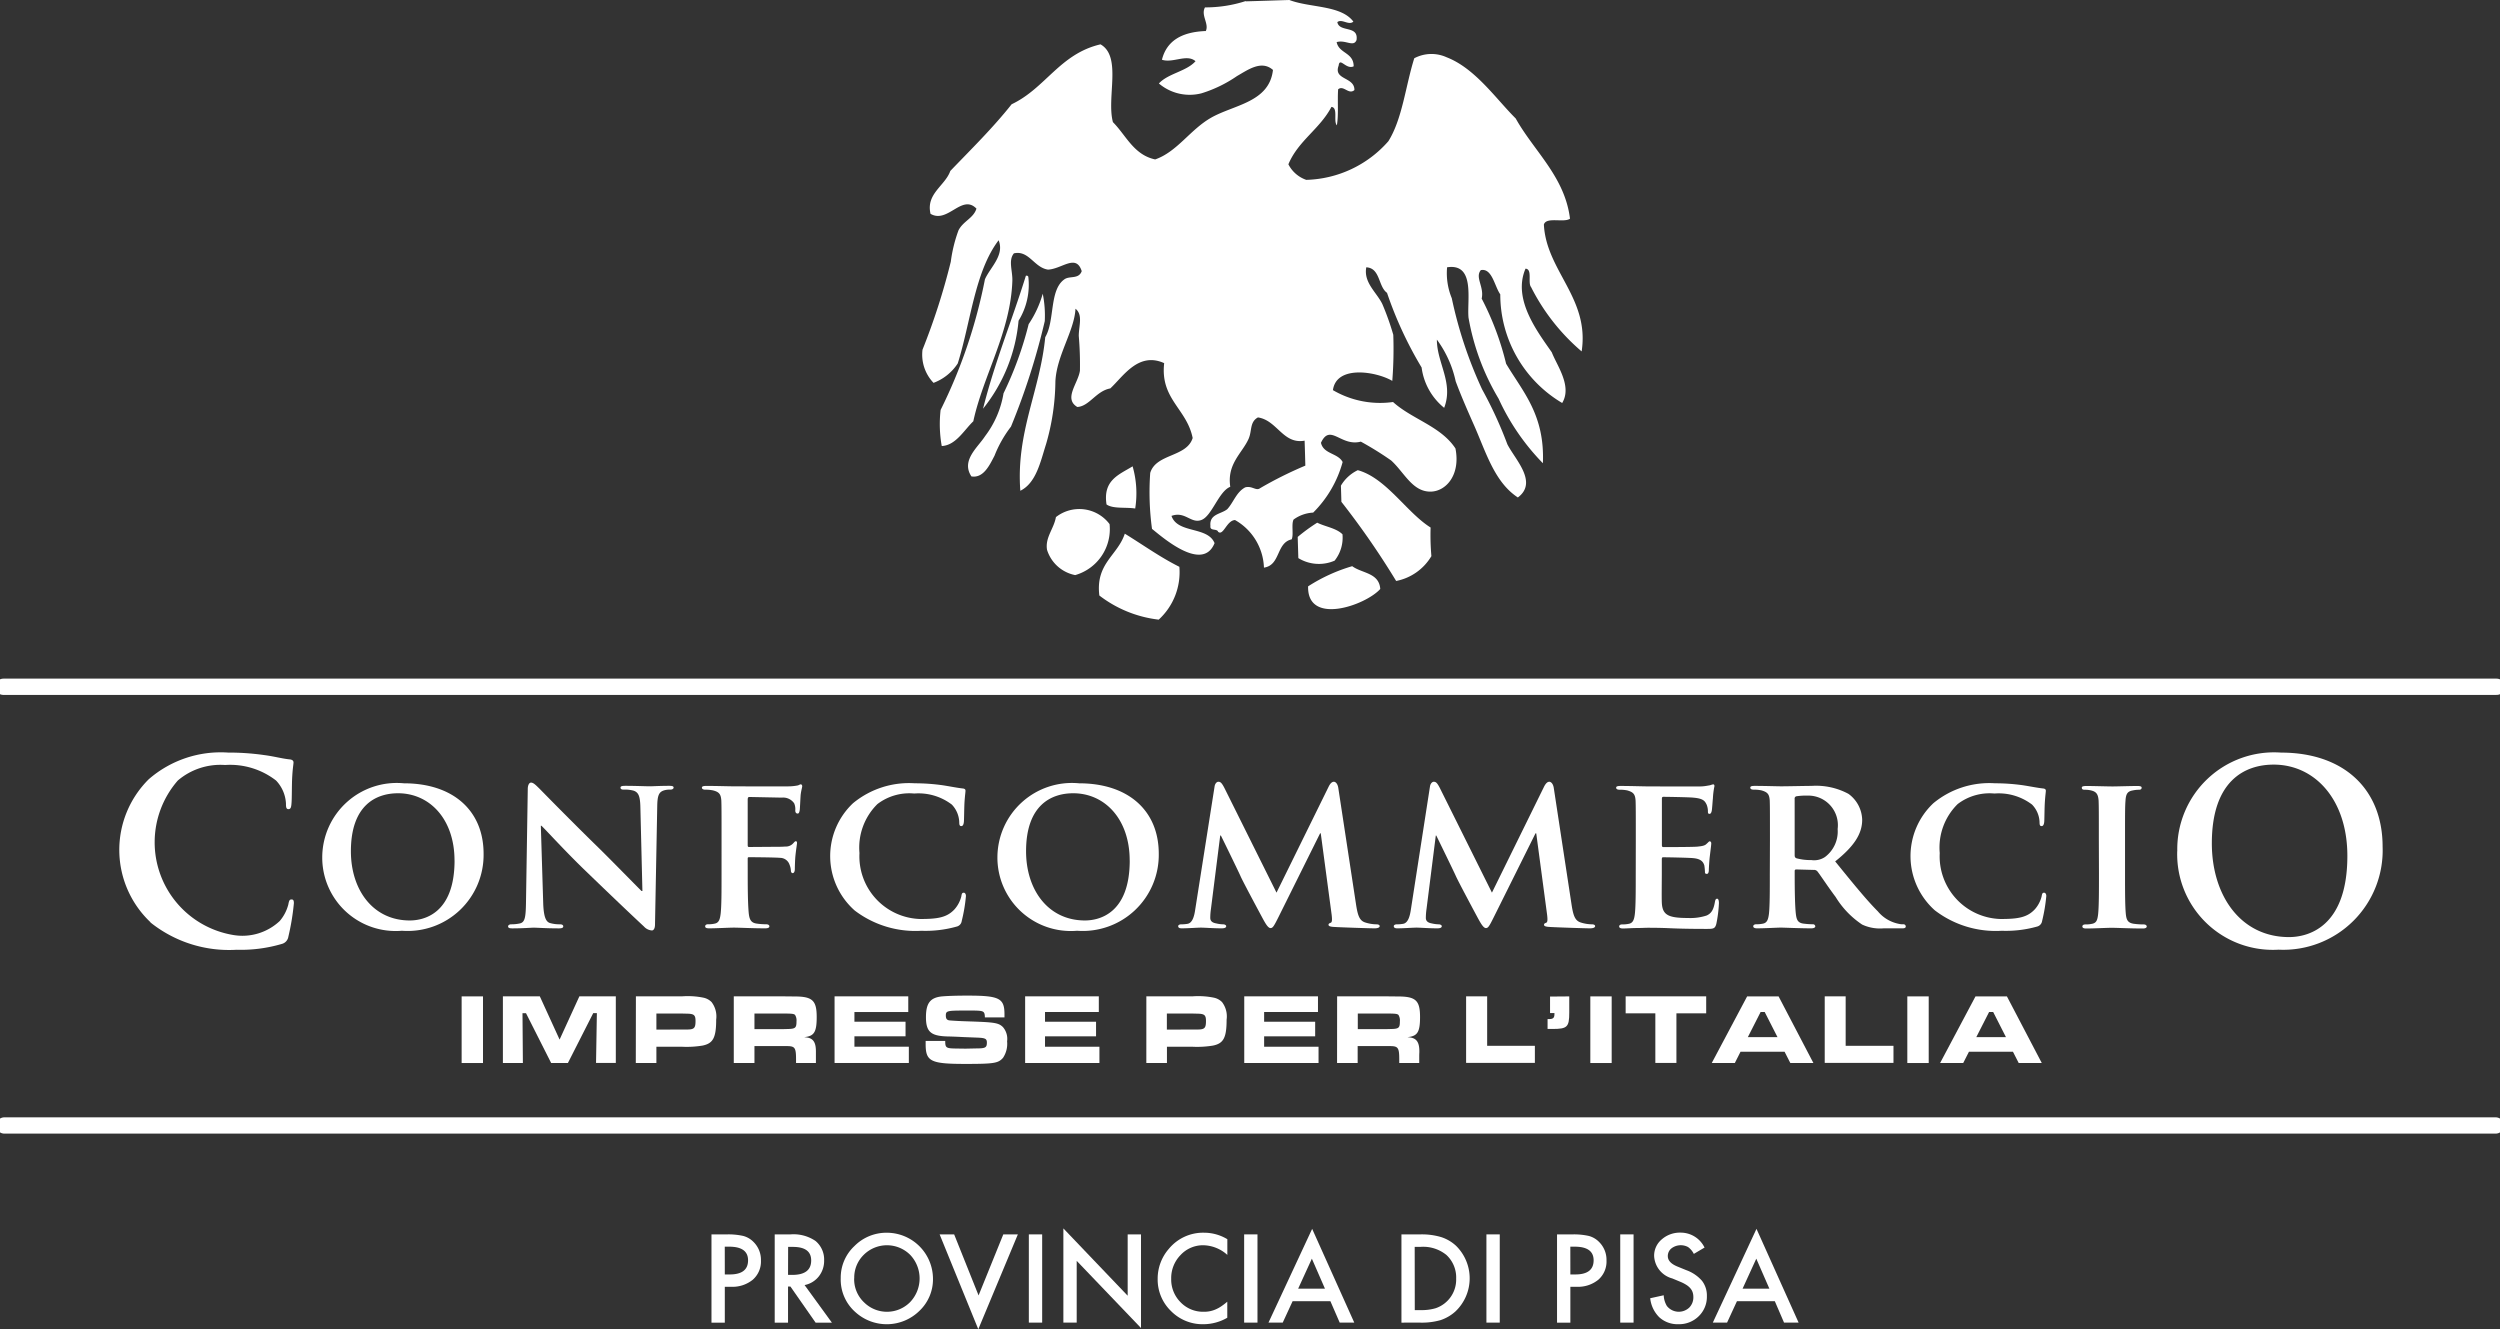 <svg xmlns="http://www.w3.org/2000/svg" xmlns:xlink="http://www.w3.org/1999/xlink" width="122.857" height="65.323" viewBox="0 0 122.857 65.323">
  <rect x="0" y="0" width="122.857" height="65.323" fill="#333333" stroke="none"/>
  <defs>
    <clipPath id="clip-path">
      <rect id="Rettangolo_1522" data-name="Rettangolo 1522" width="122.857" height="65.323" fill="#fff"/>
    </clipPath>
  </defs>
  <g id="Raggruppa_1729" data-name="Raggruppa 1729" clip-path="url(#clip-path)">
    <path id="Tracciato_5888" data-name="Tracciato 5888" d="M116.535,39.524a8.052,8.052,0,0,0,1.751-4.331,3.365,3.365,0,0,0,.48-2.153c-.011-.045-.049-.07-.12-.058-.681,2.2-1.534,4.247-2.107,6.542m2.243-4.163a17.355,17.355,0,0,1-1.235,3.4,4.757,4.757,0,0,1-.908,2.107c-.36.557-1.189,1.193-.67,1.976.6.1.9-.572,1.134-1.014a5.849,5.849,0,0,1,.81-1.432,33.769,33.769,0,0,0,1.661-5.186,5.4,5.4,0,0,0-.1-1.346,5.18,5.18,0,0,1-.689,1.491" transform="translate(-68.231 -19.432)" fill="#fff" fill-rule="evenodd"/>
    <path id="Tracciato_5889" data-name="Tracciato 5889" d="M126.246.066c.715-.019,1.432-.045,2.141-.066,1.019.391,2.532.243,3.146,1.062-.226.206-.567-.157-.788.025.095.523,1.053.136.943.882-.148.365-.534-.029-.977.1.111.567.836.5.836,1.19-.373.181-.686-.478-.738-.034-.271.716.787.544.775,1.2-.282.251-.537-.261-.8-.035-.041.567.03,1.247-.063,1.769-.182-.206.074-.869-.267-.906-.562,1.08-1.634,1.666-2.115,2.821a1.557,1.557,0,0,0,.878.765,5.555,5.555,0,0,0,4.036-1.9c.688-1.1.845-2.718,1.272-4.076a1.8,1.8,0,0,1,1.591-.048c1.406.543,2.431,2.053,3.394,3.006.891,1.6,2.416,2.86,2.668,4.927-.3.212-1.172-.107-1.283.288.116,2.279,2.256,3.613,1.856,6.234a10.156,10.156,0,0,1-2.485-3.16c-.177-.219.081-.879-.273-.908-.648,1.5.582,3.091,1.291,4.113.249.648,1.01,1.66.51,2.489a6.2,6.2,0,0,1-3.042-5.338c-.284-.4-.4-1.3-.955-1.192-.3.359.173.82.041,1.4a14.089,14.089,0,0,1,1.2,3.2c.828,1.39,1.907,2.512,1.808,4.89a11.186,11.186,0,0,1-2.177-3.172,11.65,11.65,0,0,1-1.478-3.982c-.081-.861.342-2.688-1.053-2.474a3.242,3.242,0,0,0,.23,1.518,20.949,20.949,0,0,0,1.489,4.477,20.156,20.156,0,0,1,1.242,2.7c.371.741,1.524,1.864.517,2.616-1.179-.773-1.588-2.3-2.2-3.654-.3-.679-.6-1.365-.855-2.052a5.359,5.359,0,0,0-.925-2.051c0,1.151.831,2.125.358,3.352a3.062,3.062,0,0,1-1.108-1.982,18.918,18.918,0,0,1-1.7-3.669c-.44-.315-.324-1.215-1.019-1.255-.14.758.509,1.226.791,1.811a13.044,13.044,0,0,1,.536,1.506,20.106,20.106,0,0,1-.049,2.265c-.768-.455-2.746-.8-2.917.455a4.586,4.586,0,0,0,2.954.583c.937.848,2.35,1.19,3.067,2.282.256,1.3-.461,2.107-1.215,2.122-.9.014-1.3-.946-1.945-1.531a15.614,15.614,0,0,0-1.491-.926c-.98.26-1.506-.921-1.958.057.126.561.831.5,1.065.945a5.571,5.571,0,0,1-1.448,2.486,1.783,1.783,0,0,0-.964.342c-.117.243.012.729-.091.972-.771.17-.54,1.271-1.364,1.39a2.8,2.8,0,0,0-1.42-2.338c-.413.012-.575.8-.833.576-.053-.171-.417-.021-.377-.288-.061-.591.523-.575.828-.823.311-.34.448-.844.882-1.072.334-.091.534.191.729.042a19.328,19.328,0,0,1,2.225-1.11c-.011-.405-.021-.81-.036-1.226-1.066.189-1.343-1-2.293-1.143-.415.229-.284.66-.46,1.053-.312.706-1.071,1.223-.9,2.357-.567.222-.9,1.433-1.416,1.63s-.8-.446-1.473-.2c.3.882,1.775.5,2.117,1.338-.583,1.45-2.556-.284-3.074-.7a13.318,13.318,0,0,1-.088-2.75c.285-.956,1.792-.767,2.086-1.716-.289-1.443-1.6-1.908-1.4-3.679-1.269-.573-2.012.653-2.649,1.243-.691.121-1.032.882-1.621.911-.685-.411.039-1.156.13-1.783a16.546,16.546,0,0,0-.057-1.708c0-.5.216-1.036-.162-1.338-.05,1.078-.925,2.293-.987,3.573a11.369,11.369,0,0,1-.456,3.074c-.278.872-.486,1.915-1.267,2.3-.218-2.878.972-4.922,1.224-7.549.481-.81.191-2.322.946-2.845.257-.182.7.011.847-.4-.276-.865-.96-.112-1.653-.074-.684-.094-.938-.965-1.679-.8-.287.342-.06.861-.077,1.354-.088,2.519-1.431,4.64-1.919,6.9-.459.437-.861,1.183-1.551,1.215a6.108,6.108,0,0,1-.056-1.772,25.3,25.3,0,0,0,2.179-6.423c.258-.586.972-1.177.672-1.917-1.173,1.544-1.368,4.012-2.008,6.052a2.438,2.438,0,0,1-1.19.956,2,2,0,0,1-.542-1.631,32.616,32.616,0,0,0,1.39-4.324,7.042,7.042,0,0,1,.378-1.54c.232-.457.739-.595.882-1.068-.717-.741-1.41.754-2.256.256-.234-.991.717-1.378.972-2.107,1.027-1.07,2.092-2.113,3.013-3.277,1.667-.788,2.365-2.477,4.368-2.945,1.06.6.288,2.621.61,3.823.648.652,1.02,1.606,2.076,1.833,1.082-.378,1.709-1.454,2.745-2.048,1.124-.643,2.864-.754,3.044-2.35-.567-.5-1.237,0-1.766.3a6.372,6.372,0,0,1-1.745.848,2.334,2.334,0,0,1-2.095-.483c.461-.5,1.353-.59,1.8-1.094-.429-.374-1.11.108-1.65-.072.231-.928.972-1.369,2.155-1.411.173-.356-.255-.774-.04-1.162a6.419,6.419,0,0,0,2-.31" transform="translate(-65.024)" fill="#fff" fill-rule="evenodd"/>
    <path id="Tracciato_5890" data-name="Tracciato 5890" d="M133.62,55.784a4.8,4.8,0,0,1,.128,2.075c-.459-.075-1.092.026-1.409-.2-.187-1.2.621-1.466,1.281-1.873" transform="translate(-77.961 -32.869)" fill="#fff" fill-rule="evenodd"/>
    <path id="Tracciato_5891" data-name="Tracciato 5891" d="M164.826,59.082a11.714,11.714,0,0,0,.039,1.4,2.593,2.593,0,0,1-1.732,1.221,39.592,39.592,0,0,0-2.691-3.889c-.008-.269-.015-.53-.024-.795a1.915,1.915,0,0,1,.83-.761c1.4.386,2.4,2.082,3.578,2.818" transform="translate(-94.522 -33.152)" fill="#fff" fill-rule="evenodd"/>
    <path id="Tracciato_5892" data-name="Tracciato 5892" d="M128.313,61.635a2.35,2.35,0,0,1-1.69,2.5,1.815,1.815,0,0,1-1.384-1.243c-.1-.607.337-1.032.437-1.607a1.864,1.864,0,0,1,2.638.346" transform="translate(-73.785 -35.873)" fill="#fff" fill-rule="evenodd"/>
    <path id="Tracciato_5893" data-name="Tracciato 5893" d="M157.454,63.091a1.814,1.814,0,0,1-.386,1.3,1.933,1.933,0,0,1-1.783-.125c-.01-.348-.022-.7-.031-1.041a8.85,8.85,0,0,1,.959-.7c.4.2.932.266,1.237.567" transform="translate(-91.481 -36.839)" fill="#fff" fill-rule="evenodd"/>
    <path id="Tracciato_5894" data-name="Tracciato 5894" d="M135.424,65.469a3.16,3.16,0,0,1-1.015,2.6,5.9,5.9,0,0,1-2.917-1.186c-.193-1.584.9-1.964,1.251-3.039.891.547,1.724,1.149,2.674,1.625" transform="translate(-77.467 -37.618)" fill="#fff" fill-rule="evenodd"/>
    <path id="Tracciato_5895" data-name="Tracciato 5895" d="M160.04,68.854c-.713.8-3.595,1.818-3.546-.129a8.278,8.278,0,0,1,2.168-.991c.475.355,1.322.317,1.378,1.12" transform="translate(-92.21 -39.91)" fill="#fff" fill-rule="evenodd"/>
    <path id="Tracciato_5896" data-name="Tracciato 5896" d="M15.806,98.368a4.889,4.889,0,0,1-.085-7.027,5.384,5.384,0,0,1,3.9-1.31,12.26,12.26,0,0,1,1.792.125c.47.061.865.173,1.236.21.135.012.186.074.186.147,0,.1-.037.247-.062.679-.026.405-.013,1.087-.037,1.335-.013.186-.037.284-.149.284s-.123-.1-.123-.272a1.767,1.767,0,0,0-.486-1.134,3.686,3.686,0,0,0-2.508-.764,3.225,3.225,0,0,0-2.322.764A4.619,4.619,0,0,0,19.9,99a2.681,2.681,0,0,0,2.259-.693,2.039,2.039,0,0,0,.421-.81c.037-.2.062-.249.162-.249s.111.088.111.188a11.845,11.845,0,0,1-.271,1.642.435.435,0,0,1-.324.357,7.115,7.115,0,0,1-2.223.286A6.176,6.176,0,0,1,15.8,98.375" transform="translate(-8.411 -53.047)" fill="#fff"/>
    <path id="Tracciato_5897" data-name="Tracciato 5897" d="M38.552,97.334a3.662,3.662,0,0,1,4.014-3.625c2.415,0,3.915,1.339,3.915,3.461a3.736,3.736,0,0,1-4.014,3.785,3.607,3.607,0,0,1-3.915-3.622m6.5.173c0-2.045-1.228-3.308-2.774-3.308-1.066,0-2.318.567-2.318,2.851,0,1.9,1.088,3.4,2.894,3.4.674,0,2.2-.317,2.2-2.949" transform="translate(-22.716 -55.215)" fill="#fff"/>
    <path id="Tracciato_5898" data-name="Tracciato 5898" d="M62.516,99.527c.021.72.141.937.324,1a1.643,1.643,0,0,0,.5.066c.109,0,.162.044.162.1,0,.081-.088.1-.218.1-.62,0-1.066-.035-1.241-.035-.088,0-.544.035-1.034.035-.13,0-.218-.013-.218-.1,0-.053.066-.1.153-.1a1.905,1.905,0,0,0,.434-.045c.251-.065.284-.315.294-1.121l.086-5.483c0-.185.066-.315.162-.315.121,0,.252.142.415.3.119.121,1.554,1.59,2.948,2.948.652.642,1.924,1.945,2.066,2.08h.043l-.1-4.113c-.011-.567-.1-.729-.324-.816a1.6,1.6,0,0,0-.5-.054c-.121,0-.153-.044-.153-.1,0-.075.1-.086.243-.086.5,0,1.012.023,1.215.023.109,0,.466-.023.934-.023.13,0,.218.011.218.086,0,.054-.055.1-.162.1a.961.961,0,0,0-.294.033c-.26.076-.338.239-.348.76l-.11,5.834c0,.207-.075.294-.152.294a.575.575,0,0,1-.391-.193c-.6-.557-1.8-1.7-2.8-2.668-1.046-1-2.057-2.122-2.241-2.286H62.4Z" transform="translate(-35.822 -55.17)" fill="#fff"/>
    <path id="Tracciato_5899" data-name="Tracciato 5899" d="M86.221,98.258c0,.891.012,1.546.053,1.936.033.272.1.446.382.486a3.252,3.252,0,0,0,.468.034c.118,0,.162.053.162.1,0,.065-.066.1-.208.1-.609,0-1.284-.035-1.533-.035s-.86.035-1.215.035c-.131,0-.2-.022-.2-.1,0-.043.032-.1.141-.1a1.353,1.353,0,0,0,.337-.034c.2-.042.25-.216.283-.486.044-.39.044-1.078.044-1.968V96.593c0-1.4,0-1.665-.011-1.959-.022-.316-.109-.423-.413-.5a1.809,1.809,0,0,0-.38-.034c-.087,0-.162-.033-.162-.1s.081-.085.229-.085c.486,0,1.1.021,1.371.021.369,0,2.493.01,2.721,0a2.473,2.473,0,0,0,.391-.045c.053-.01.1-.054.151-.054.033,0,.067.045.067.088,0,.065-.043.173-.075.415-.011.1-.033.639-.045.749-.011.076-.032.185-.1.185s-.121-.043-.121-.152a.737.737,0,0,0-.053-.35.656.656,0,0,0-.609-.281l-1.589-.032c-.053,0-.087.022-.087.13v2.24c0,.054.012.088.066.088l1.337-.01c.162,0,.295,0,.436-.012a.493.493,0,0,0,.4-.162c.056-.058.081-.1.131-.1.033,0,.054.033.054.087s-.044.3-.075.6c-.023.186-.032.611-.032.676s-.013.205-.11.205c-.053,0-.085-.064-.085-.13a.87.87,0,0,0-.066-.284.493.493,0,0,0-.458-.337c-.238-.023-1.371-.032-1.532-.032-.045,0-.066.01-.066.075Z" transform="translate(-49.476 -55.293)" fill="#fff"/>
    <path id="Tracciato_5900" data-name="Tracciato 5900" d="M100.52,99.953a3.57,3.57,0,0,1-.076-5.267,4.322,4.322,0,0,1,3.035-.979,9.945,9.945,0,0,1,1.394.1c.359.057.675.121.957.154.109.009.141.052.141.109,0,.075-.021.185-.045.512-.021.3-.021.81-.032,1-.011.13-.043.229-.13.229s-.1-.075-.1-.2a1.313,1.313,0,0,0-.365-.858,2.706,2.706,0,0,0-1.849-.543,2.586,2.586,0,0,0-1.808.519,3.005,3.005,0,0,0-.881,2.406,3.079,3.079,0,0,0,2.98,3.241c.849,0,1.318-.066,1.7-.486a1.523,1.523,0,0,0,.324-.619c.02-.142.044-.187.12-.187s.108.088.108.162a7.986,7.986,0,0,1-.207,1.228.324.324,0,0,1-.25.275,5.629,5.629,0,0,1-1.73.206,4.922,4.922,0,0,1-3.285-1" transform="translate(-58.524 -55.214)" fill="#fff"/>
    <path id="Tracciato_5901" data-name="Tracciato 5901" d="M119.325,97.334a3.662,3.662,0,0,1,4.014-3.625c2.414,0,3.915,1.339,3.915,3.461a3.737,3.737,0,0,1-4.014,3.785,3.607,3.607,0,0,1-3.915-3.622m6.5.173c0-2.045-1.228-3.308-2.774-3.308-1.066,0-2.318.567-2.318,2.851,0,1.9,1.088,3.4,2.894,3.4.674,0,2.2-.317,2.2-2.949" transform="translate(-70.309 -55.215)" fill="#fff"/>
    <path id="Tracciato_5902" data-name="Tracciato 5902" d="M142.745,93.764c.021-.151.109-.238.185-.238.1,0,.162.044.293.293l2.566,5.156,2.569-5.221c.076-.152.162-.228.25-.228s.183.1.216.293l.87,5.712c.088.577.173.827.468.914a1.879,1.879,0,0,0,.544.087c.088,0,.154.034.154.088,0,.075-.111.109-.251.109-.238,0-1.6-.045-1.98-.068-.226-.01-.284-.053-.284-.107s.045-.076.109-.1.076-.13.045-.393l-.535-4h-.033l-2.054,4.133c-.218.434-.272.522-.382.522s-.229-.185-.381-.467c-.228-.425-.989-1.839-1.1-2.1-.077-.175-.641-1.339-.958-1.98h-.033l-.456,3.612a2.962,2.962,0,0,0-.033.434c0,.177.13.243.293.272a1.575,1.575,0,0,0,.338.045c.087,0,.152.045.152.088,0,.081-.086.109-.228.109-.405,0-.838-.035-1.012-.035s-.642.035-.946.035c-.1,0-.174-.024-.174-.109,0-.043.054-.088.152-.088a1.649,1.649,0,0,0,.294-.023c.261-.031.348-.4.391-.7Z" transform="translate(-83.058 -55.108)" fill="#fff"/>
    <path id="Tracciato_5903" data-name="Tracciato 5903" d="M168.513,93.764c.022-.151.111-.238.187-.238.1,0,.162.044.292.293l2.567,5.156,2.568-5.221c.081-.152.162-.228.25-.228s.187.1.219.293l.871,5.712c.086.577.175.827.466.914a1.891,1.891,0,0,0,.545.087c.087,0,.152.034.152.088,0,.075-.109.109-.25.109-.243,0-1.6-.045-1.979-.068-.229-.01-.283-.053-.283-.107s.042-.076.107-.1.076-.13.045-.393l-.534-4H173.7l-2.057,4.133c-.216.434-.271.522-.38.522s-.228-.185-.382-.467c-.229-.425-.986-1.839-1.1-2.1-.077-.175-.643-1.339-.957-1.98H168.8l-.456,3.612a3.15,3.15,0,0,0-.033.434c0,.177.13.243.291.272a1.634,1.634,0,0,0,.34.045c.085,0,.152.045.152.088,0,.081-.086.109-.226.109-.405,0-.839-.035-1.013-.035s-.643.035-.947.035c-.1,0-.173-.024-.173-.109,0-.043.053-.088.152-.088a1.62,1.62,0,0,0,.293-.023c.263-.031.35-.4.395-.7Z" transform="translate(-98.241 -55.108)" fill="#fff"/>
    <path id="Tracciato_5904" data-name="Tracciato 5904" d="M194.312,96.593c0-1.4,0-1.665-.011-1.959-.022-.316-.108-.413-.413-.5a1.807,1.807,0,0,0-.38-.033c-.1,0-.162-.034-.162-.1s.076-.085.218-.085c.5,0,1.108.022,1.378.022.3,0,2.425.011,2.612,0s.324-.045.405-.056a1.022,1.022,0,0,1,.151-.045c.055,0,.067.045.067.088a3.81,3.81,0,0,0-.076.6c-.013.1-.036.5-.056.609-.01.044-.033.153-.108.153s-.081-.043-.081-.122a.879.879,0,0,0-.066-.337c-.081-.162-.152-.293-.63-.335-.162-.024-1.306-.043-1.5-.043-.042,0-.066.032-.066.085V96.82c0,.055.012.1.066.1.218,0,1.459,0,1.676-.022s.371-.043.457-.141c.081-.065.108-.12.151-.12s.076.042.076.1-.019.207-.076.674c-.021.186-.043.555-.043.619,0,.081-.011.208-.1.208-.066,0-.09-.033-.09-.076a2.749,2.749,0,0,0-.031-.338c-.054-.185-.175-.324-.534-.359-.174-.022-1.258-.044-1.5-.044-.044,0-.056.044-.056.1v.742c0,.314-.011,1.1,0,1.371.024.63.315.771,1.3.771a2.567,2.567,0,0,0,.9-.121c.243-.107.348-.3.413-.684.02-.1.043-.143.109-.143s.085.121.085.219a6.3,6.3,0,0,1-.129,1.022c-.066.243-.153.243-.51.243-.719,0-1.3-.012-1.763-.033s-.826-.023-1.109-.023c-.109,0-.317.013-.545.013s-.468.022-.665.022c-.117,0-.182-.035-.182-.1,0-.042.031-.1.151-.1a1.424,1.424,0,0,0,.34-.033c.194-.044.249-.216.281-.486.043-.391.043-1.121.043-1.968Z" transform="translate(-113.924 -55.292)" fill="#fff"/>
    <path id="Tracciato_5905" data-name="Tracciato 5905" d="M210.361,96.7c0-1.4,0-1.664-.01-1.958-.022-.317-.11-.413-.413-.5a1.762,1.762,0,0,0-.381-.034c-.1,0-.162-.033-.162-.1s.075-.085.217-.085c.5,0,1.11.021,1.3.021.324,0,1.2-.021,1.491-.021a3.36,3.36,0,0,1,1.816.391,1.621,1.621,0,0,1,.675,1.274c0,.686-.391,1.3-1.327,2.046.848,1.044,1.525,1.882,2.1,2.458a1.783,1.783,0,0,0,1.021.609.864.864,0,0,0,.229.023.11.11,0,0,1,.119.1c0,.081-.062.1-.182.1h-.917a2.077,2.077,0,0,1-1.043-.185,4.348,4.348,0,0,1-1.307-1.36c-.378-.5-.781-1.121-.9-1.262a.214.214,0,0,0-.173-.065l-.861-.023a.069.069,0,0,0-.076.075v.132c0,.859.013,1.578.056,1.968.033.272.081.446.37.486a3.759,3.759,0,0,0,.468.033.112.112,0,0,1,.119.1c0,.064-.077.1-.2.1-.554,0-1.347-.036-1.49-.036-.183,0-.792.036-1.175.036-.118,0-.185-.036-.185-.1,0-.043.034-.1.152-.1a1.452,1.452,0,0,0,.337-.033c.2-.045.25-.218.284-.486.042-.39.042-1.121.042-1.968Zm1.215.718c0,.1.022.132.088.162a2.632,2.632,0,0,0,.729.088.954.954,0,0,0,.675-.152,1.567,1.567,0,0,0,.62-1.373A1.454,1.454,0,0,0,212.23,94.5a3.266,3.266,0,0,0-.567.033.113.113,0,0,0-.088.13Z" transform="translate(-123.381 -55.402)" fill="#fff"/>
    <path id="Tracciato_5906" data-name="Tracciato 5906" d="M229.762,99.953a3.569,3.569,0,0,1-.075-5.267,4.311,4.311,0,0,1,3.035-.979,9.9,9.9,0,0,1,1.391.1c.359.057.675.121.958.154.109.009.143.052.143.109,0,.075-.022.185-.045.512-.022.3-.022.81-.032,1-.011.13-.043.229-.132.229s-.1-.075-.1-.2a1.3,1.3,0,0,0-.369-.858,2.706,2.706,0,0,0-1.849-.543,2.583,2.583,0,0,0-1.807.519A3,3,0,0,0,230,97.135a3.079,3.079,0,0,0,2.982,3.241c.848,0,1.315-.066,1.7-.486a1.5,1.5,0,0,0,.324-.619c.024-.142.045-.187.122-.187s.109.088.109.162a8.22,8.22,0,0,1-.206,1.228.33.33,0,0,1-.25.275,5.639,5.639,0,0,1-1.731.206,4.92,4.92,0,0,1-3.285-1" transform="translate(-134.676 -55.214)" fill="#fff"/>
    <path id="Tracciato_5907" data-name="Tracciato 5907" d="M249.9,96.706c0-1.4,0-1.665-.012-1.959-.022-.316-.119-.425-.324-.486a1.22,1.22,0,0,0-.35-.045c-.1,0-.151-.019-.151-.109,0-.053.074-.076.228-.076.358,0,1.012.022,1.284.022.243,0,.859-.022,1.228-.022.121,0,.2.022.2.076,0,.09-.053.109-.152.109a1.393,1.393,0,0,0-.283.033c-.26.043-.337.173-.358.5-.023.293-.023.554-.023,1.959v1.633c0,.891,0,1.63.044,2.026.032.249.1.391.381.434a3.506,3.506,0,0,0,.491.033c.106,0,.151.055.151.1,0,.065-.076.1-.184.1-.632,0-1.283-.035-1.544-.035-.218,0-.872.035-1.253.035-.119,0-.183-.035-.183-.1,0-.042.031-.1.15-.1a1.382,1.382,0,0,0,.338-.033c.2-.044.25-.175.284-.446.044-.382.044-1.121.044-2.011Z" transform="translate(-146.757 -55.405)" fill="#fff"/>
    <path id="Tracciato_5908" data-name="Tracciato 5908" d="M260.479,94.876a4.757,4.757,0,0,1,5.1-4.843c3.079,0,4.99,1.789,4.99,4.619a4.885,4.885,0,0,1-5.114,5.066,4.7,4.7,0,0,1-4.979-4.842m8.361.233c0-2.766-1.595-4.486-3.621-4.486-1.419,0-3.039.792-3.039,3.868,0,2.57,1.419,4.608,3.793,4.608.865,0,2.867-.421,2.867-3.99" transform="translate(-153.481 -53.048)" fill="#fff"/>
    <rect id="Rettangolo_1515" data-name="Rettangolo 1515" width="1.05" height="3.275" transform="translate(22.686 48.965)" fill="#fff"/>
    <path id="Tracciato_5909" data-name="Tracciato 5909" d="M61.975,119.2l.972,2.125.972-2.125H65.71v3.274h-.972l.041-2.449H64.6l-1.245,2.452h-.822l-1.237-2.449h-.172l.019,2.449h-.982V119.2Z" transform="translate(-35.447 -70.237)" fill="#fff"/>
    <path id="Tracciato_5910" data-name="Tracciato 5910" d="M76.069,119.2h2.253a3.823,3.823,0,0,1,1.066.065.788.788,0,0,1,.4.216,1.167,1.167,0,0,1,.226.864c0,.887-.152,1.172-.678,1.275a4.762,4.762,0,0,1-1,.056H77.076v.8H76.064Zm2.253,1.63.237,0c.372,0,.44-.063.44-.423,0-.295-.081-.352-.44-.357l-.237-.006H77.076v.79Z" transform="translate(-44.819 -70.236)" fill="#fff"/>
    <path id="Tracciato_5911" data-name="Tracciato 5911" d="M87.784,119.2h2.407l.574.006c.883,0,1.094.192,1.094,1.011,0,.7-.113.914-.525.977l-.088.014s.074.008.088.008c.348.036.486.233.486.69v.035c0,.115,0,.194,0,.229v.305h-.976V122.3c0-.567-.054-.648-.421-.655H88.8v.831H87.784Zm2.4,1.612.224-.006c.405-.006.458-.053.458-.377a.5.5,0,0,0-.07-.314c-.058-.058-.152-.07-.613-.07H88.8v.767Z" transform="translate(-51.724 -70.237)" fill="#fff"/>
    <path id="Tracciato_5912" data-name="Tracciato 5912" d="M103.464,119.2v.771h-2.646v.476h2.512v.717h-2.512v.511h2.674v.8h-3.65V119.2Z" transform="translate(-58.829 -70.237)" fill="#fff"/>
    <path id="Tracciato_5913" data-name="Tracciato 5913" d="M111.687,121.339c0,.344.039.368.575.373l.421.006.511-.011c.466,0,.54-.038.54-.288,0-.188-.081-.227-.461-.243l-.712-.028c-.294-.016-.559-.026-.789-.031-.8-.026-1.032-.236-1.032-.948,0-.686.211-.961.785-1.019.294-.025.729-.039,1.262-.039,1.561,0,1.812.126,1.812.922v.147h-.963c-.009-.3-.053-.324-.519-.335h-.5c-.835,0-.9.019-.9.243,0,.162.053.232.2.243s.363.03,1,.049c1.2.04,1.388.07,1.6.271a.885.885,0,0,1,.211.707,1.246,1.246,0,0,1-.2.81c-.235.265-.43.3-1.849.3-1.718,0-1.954-.125-1.954-.977v-.153Z" transform="translate(-65.236 -70.184)" fill="#fff"/>
    <path id="Tracciato_5914" data-name="Tracciato 5914" d="M126.261,119.2v.771h-2.644v.476h2.508v.717h-2.508v.511h2.674v.8H122.64V119.2Z" transform="translate(-72.262 -70.237)" fill="#fff"/>
    <path id="Tracciato_5915" data-name="Tracciato 5915" d="M137.137,119.2h2.253a3.825,3.825,0,0,1,1.066.065.785.785,0,0,1,.4.216,1.158,1.158,0,0,1,.225.864c0,.887-.151,1.172-.677,1.275a4.755,4.755,0,0,1-1,.056h-1.255v.8h-1.013Zm2.253,1.63.236,0c.373,0,.441-.063.441-.423,0-.295-.081-.352-.441-.357l-.236-.006h-1.245v.79Z" transform="translate(-80.802 -70.236)" fill="#fff"/>
    <path id="Tracciato_5916" data-name="Tracciato 5916" d="M152.478,119.2v.771h-2.646v.476h2.508v.717h-2.508v.511h2.674v.8h-3.651V119.2Z" transform="translate(-87.709 -70.237)" fill="#fff"/>
    <path id="Tracciato_5917" data-name="Tracciato 5917" d="M159.964,119.2h2.407l.575.006c.881,0,1.093.192,1.093,1.011,0,.7-.114.914-.527.977l-.088.014s.073.008.088.008c.352.036.493.233.493.69v.035c-.006.115-.006.194-.006.229v.305h-.982V122.3c0-.567-.055-.648-.423-.655h-1.621v.831h-1.012Zm2.4,1.612.228-.006c.405-.006.456-.053.456-.377a.508.508,0,0,0-.069-.314c-.058-.058-.153-.07-.615-.07h-1.384v.767Z" transform="translate(-94.254 -70.237)" fill="#fff"/>
    <path id="Tracciato_5918" data-name="Tracciato 5918" d="M176.434,119.2v2.431h2.345v.839H175.4V119.2Z" transform="translate(-103.351 -70.237)" fill="#fff"/>
    <path id="Tracciato_5919" data-name="Tracciato 5919" d="M186.2,119.205v.8c0,.711-.1.8-.831.8-.087,0-.137,0-.235,0v-.486h.088c.186,0,.25-.065.25-.243v-.053h-.216v-.81Z" transform="translate(-109.082 -70.239)" fill="#fff"/>
    <rect id="Rettangolo_1516" data-name="Rettangolo 1516" width="1.049" height="3.275" transform="translate(78.153 48.965)" fill="#fff"/>
    <path id="Tracciato_5920" data-name="Tracciato 5920" d="M198.443,119.2v.836h-1.463v2.438h-1.036v-2.438h-1.459V119.2Z" transform="translate(-114.596 -70.237)" fill="#fff"/>
    <path id="Tracciato_5921" data-name="Tracciato 5921" d="M208.357,121.923h-2.164l-.281.555h-1.134l1.739-3.274h1.546l1.711,3.274H208.64Zm-.977-1.953h-.2l-.629,1.237h1.459Z" transform="translate(-120.658 -70.238)" fill="#fff"/>
    <path id="Tracciato_5922" data-name="Tracciato 5922" d="M219.329,119.2v2.431h2.35v.839H218.3V119.2Z" transform="translate(-128.628 -70.237)" fill="#fff"/>
    <rect id="Rettangolo_1517" data-name="Rettangolo 1517" width="1.051" height="3.275" transform="translate(93.731 48.965)" fill="#fff"/>
    <path id="Tracciato_5923" data-name="Tracciato 5923" d="M235.68,121.923h-2.162l-.282.555H232.1l1.739-3.274h1.545l1.713,3.274h-1.134Zm-.972-1.953h-.2l-.63,1.237h1.459Z" transform="translate(-136.758 -70.238)" fill="#fff"/>
    <line id="Linea_205" data-name="Linea 205" x2="122.529" transform="translate(0.164 33.75)" fill="none" stroke="#fff" stroke-linecap="round" stroke-linejoin="round" stroke-width="0.8"/>
    <path id="Tracciato_5924" data-name="Tracciato 5924" d="M85.773,150.251v1.761h-.655v-4.336h.741a3.343,3.343,0,0,1,.822.076,1.1,1.1,0,0,1,.494.286,1.234,1.234,0,0,1,.374.921,1.189,1.189,0,0,1-.4.943,1.578,1.578,0,0,1-1.075.348Zm0-.607h.243q.9,0,.9-.694,0-.671-.929-.671h-.216Z" transform="translate(-50.154 -87.014)" fill="#fff"/>
    <path id="Tracciato_5925" data-name="Tracciato 5925" d="M94.146,150.163l1.343,1.848h-.8l-1.238-1.775h-.117v1.775h-.655v-4.336h.767a1.916,1.916,0,0,1,1.241.324,1.186,1.186,0,0,1,.421.95,1.233,1.233,0,0,1-.263.792,1.175,1.175,0,0,1-.7.424m-.81-.5h.208q.929,0,.929-.71,0-.666-.9-.666h-.233Z" transform="translate(-54.608 -87.013)" fill="#fff"/>
    <path id="Tracciato_5926" data-name="Tracciato 5926" d="M100.581,149.707a2.124,2.124,0,0,1,.671-1.573,2.21,2.21,0,0,1,1.607-.657,2.269,2.269,0,0,1,2.255,2.255,2.132,2.132,0,0,1-.669,1.587,2.291,2.291,0,0,1-3.128.073,2.131,2.131,0,0,1-.736-1.685m.66.009a1.566,1.566,0,0,0,.486,1.182,1.6,1.6,0,0,0,2.261-.009,1.683,1.683,0,0,0,.006-2.325,1.617,1.617,0,0,0-2.283,0,1.564,1.564,0,0,0-.466,1.151" transform="translate(-59.265 -86.897)" fill="#fff"/>
    <path id="Tracciato_5927" data-name="Tracciato 5927" d="M113.124,147.676l1.2,3,1.215-3h.716l-1.945,4.662-1.9-4.662Z" transform="translate(-66.234 -87.015)" fill="#fff"/>
    <rect id="Rettangolo_1518" data-name="Rettangolo 1518" width="0.655" height="4.336" transform="translate(50.56 60.661)" fill="#fff"/>
    <path id="Tracciato_5928" data-name="Tracciato 5928" d="M127.214,151.589v-4.63l3.16,3.308v-3.013h.655v4.6l-3.16-3.3v3.035Z" transform="translate(-74.957 -86.592)" fill="#fff"/>
    <path id="Tracciato_5929" data-name="Tracciato 5929" d="M141.927,147.789v.775a1.813,1.813,0,0,0-1.173-.475,1.5,1.5,0,0,0-1.126.481,1.621,1.621,0,0,0-.46,1.168,1.58,1.58,0,0,0,.46,1.151,1.522,1.522,0,0,0,1.129.468,1.377,1.377,0,0,0,.587-.112,1.686,1.686,0,0,0,.28-.152,3.288,3.288,0,0,0,.3-.23v.789a2.364,2.364,0,0,1-1.179.318,2.177,2.177,0,0,1-1.587-.648,2.151,2.151,0,0,1-.655-1.578,2.226,2.226,0,0,1,.548-1.477,2.18,2.18,0,0,1,1.744-.794,2.213,2.213,0,0,1,1.129.317" transform="translate(-81.612 -86.894)" fill="#fff"/>
    <rect id="Rettangolo_1519" data-name="Rettangolo 1519" width="0.655" height="4.336" transform="translate(61.141 60.661)" fill="#fff"/>
    <path id="Tracciato_5930" data-name="Tracciato 5930" d="M154.8,150.568h-1.856l-.486,1.053h-.7l2.146-4.608,2.07,4.608h-.716Zm-.267-.615-.643-1.474-.674,1.474Z" transform="translate(-89.421 -86.624)" fill="#fff"/>
    <path id="Tracciato_5931" data-name="Tracciato 5931" d="M167.661,152.012v-4.336h.91a3.308,3.308,0,0,1,1.034.13,1.945,1.945,0,0,1,.738.429,2.242,2.242,0,0,1-.028,3.226,2.046,2.046,0,0,1-.736.429,3.347,3.347,0,0,1-1.019.121Zm.655-.615h.295a2.451,2.451,0,0,0,.729-.093,1.486,1.486,0,0,0,1.01-1.459,1.508,1.508,0,0,0-.477-1.157,1.807,1.807,0,0,0-1.266-.4h-.295Z" transform="translate(-98.79 -87.014)" fill="#fff"/>
    <rect id="Rettangolo_1520" data-name="Rettangolo 1520" width="0.655" height="4.336" transform="translate(73.047 60.661)" fill="#fff"/>
    <path id="Tracciato_5932" data-name="Tracciato 5932" d="M186.931,150.251v1.761h-.655v-4.336h.741a3.343,3.343,0,0,1,.822.076,1.1,1.1,0,0,1,.494.286,1.234,1.234,0,0,1,.374.921,1.188,1.188,0,0,1-.4.943,1.578,1.578,0,0,1-1.075.348Zm0-.607h.243q.9,0,.9-.694,0-.671-.929-.671h-.216Z" transform="translate(-109.759 -87.014)" fill="#fff"/>
    <rect id="Rettangolo_1521" data-name="Rettangolo 1521" width="0.655" height="4.336" transform="translate(79.623 60.661)" fill="#fff"/>
    <path id="Tracciato_5933" data-name="Tracciato 5933" d="M200.106,148.2l-.531.314a.916.916,0,0,0-.284-.337.755.755,0,0,0-.814.065.477.477,0,0,0-.18.382q0,.318.472.511l.433.177a1.857,1.857,0,0,1,.772.521,1.176,1.176,0,0,1,.243.754,1.325,1.325,0,0,1-.4.989,1.371,1.371,0,0,1-1,.393,1.335,1.335,0,0,1-.933-.335,1.54,1.54,0,0,1-.452-.941l.663-.146a1.123,1.123,0,0,0,.157.528.747.747,0,0,0,1.1.076.709.709,0,0,0,.2-.519.733.733,0,0,0-.035-.232.587.587,0,0,0-.11-.193.862.862,0,0,0-.192-.166,1.868,1.868,0,0,0-.281-.147l-.418-.174a1.2,1.2,0,0,1-.891-1.1A1.044,1.044,0,0,1,198,147.8a1.348,1.348,0,0,1,.929-.331,1.3,1.3,0,0,1,1.171.729" transform="translate(-116.336 -86.894)" fill="#fff"/>
    <path id="Tracciato_5934" data-name="Tracciato 5934" d="M207.96,150.568H206.1l-.486,1.053h-.7l2.146-4.608,2.07,4.608h-.716Zm-.267-.615-.643-1.474-.674,1.474Z" transform="translate(-120.741 -86.624)" fill="#fff"/>
    <line id="Linea_206" data-name="Linea 206" x2="122.434" transform="translate(0.212 55.309)" fill="none" stroke="#fff" stroke-linecap="round" stroke-width="0.8"/>
  </g>
</svg>
